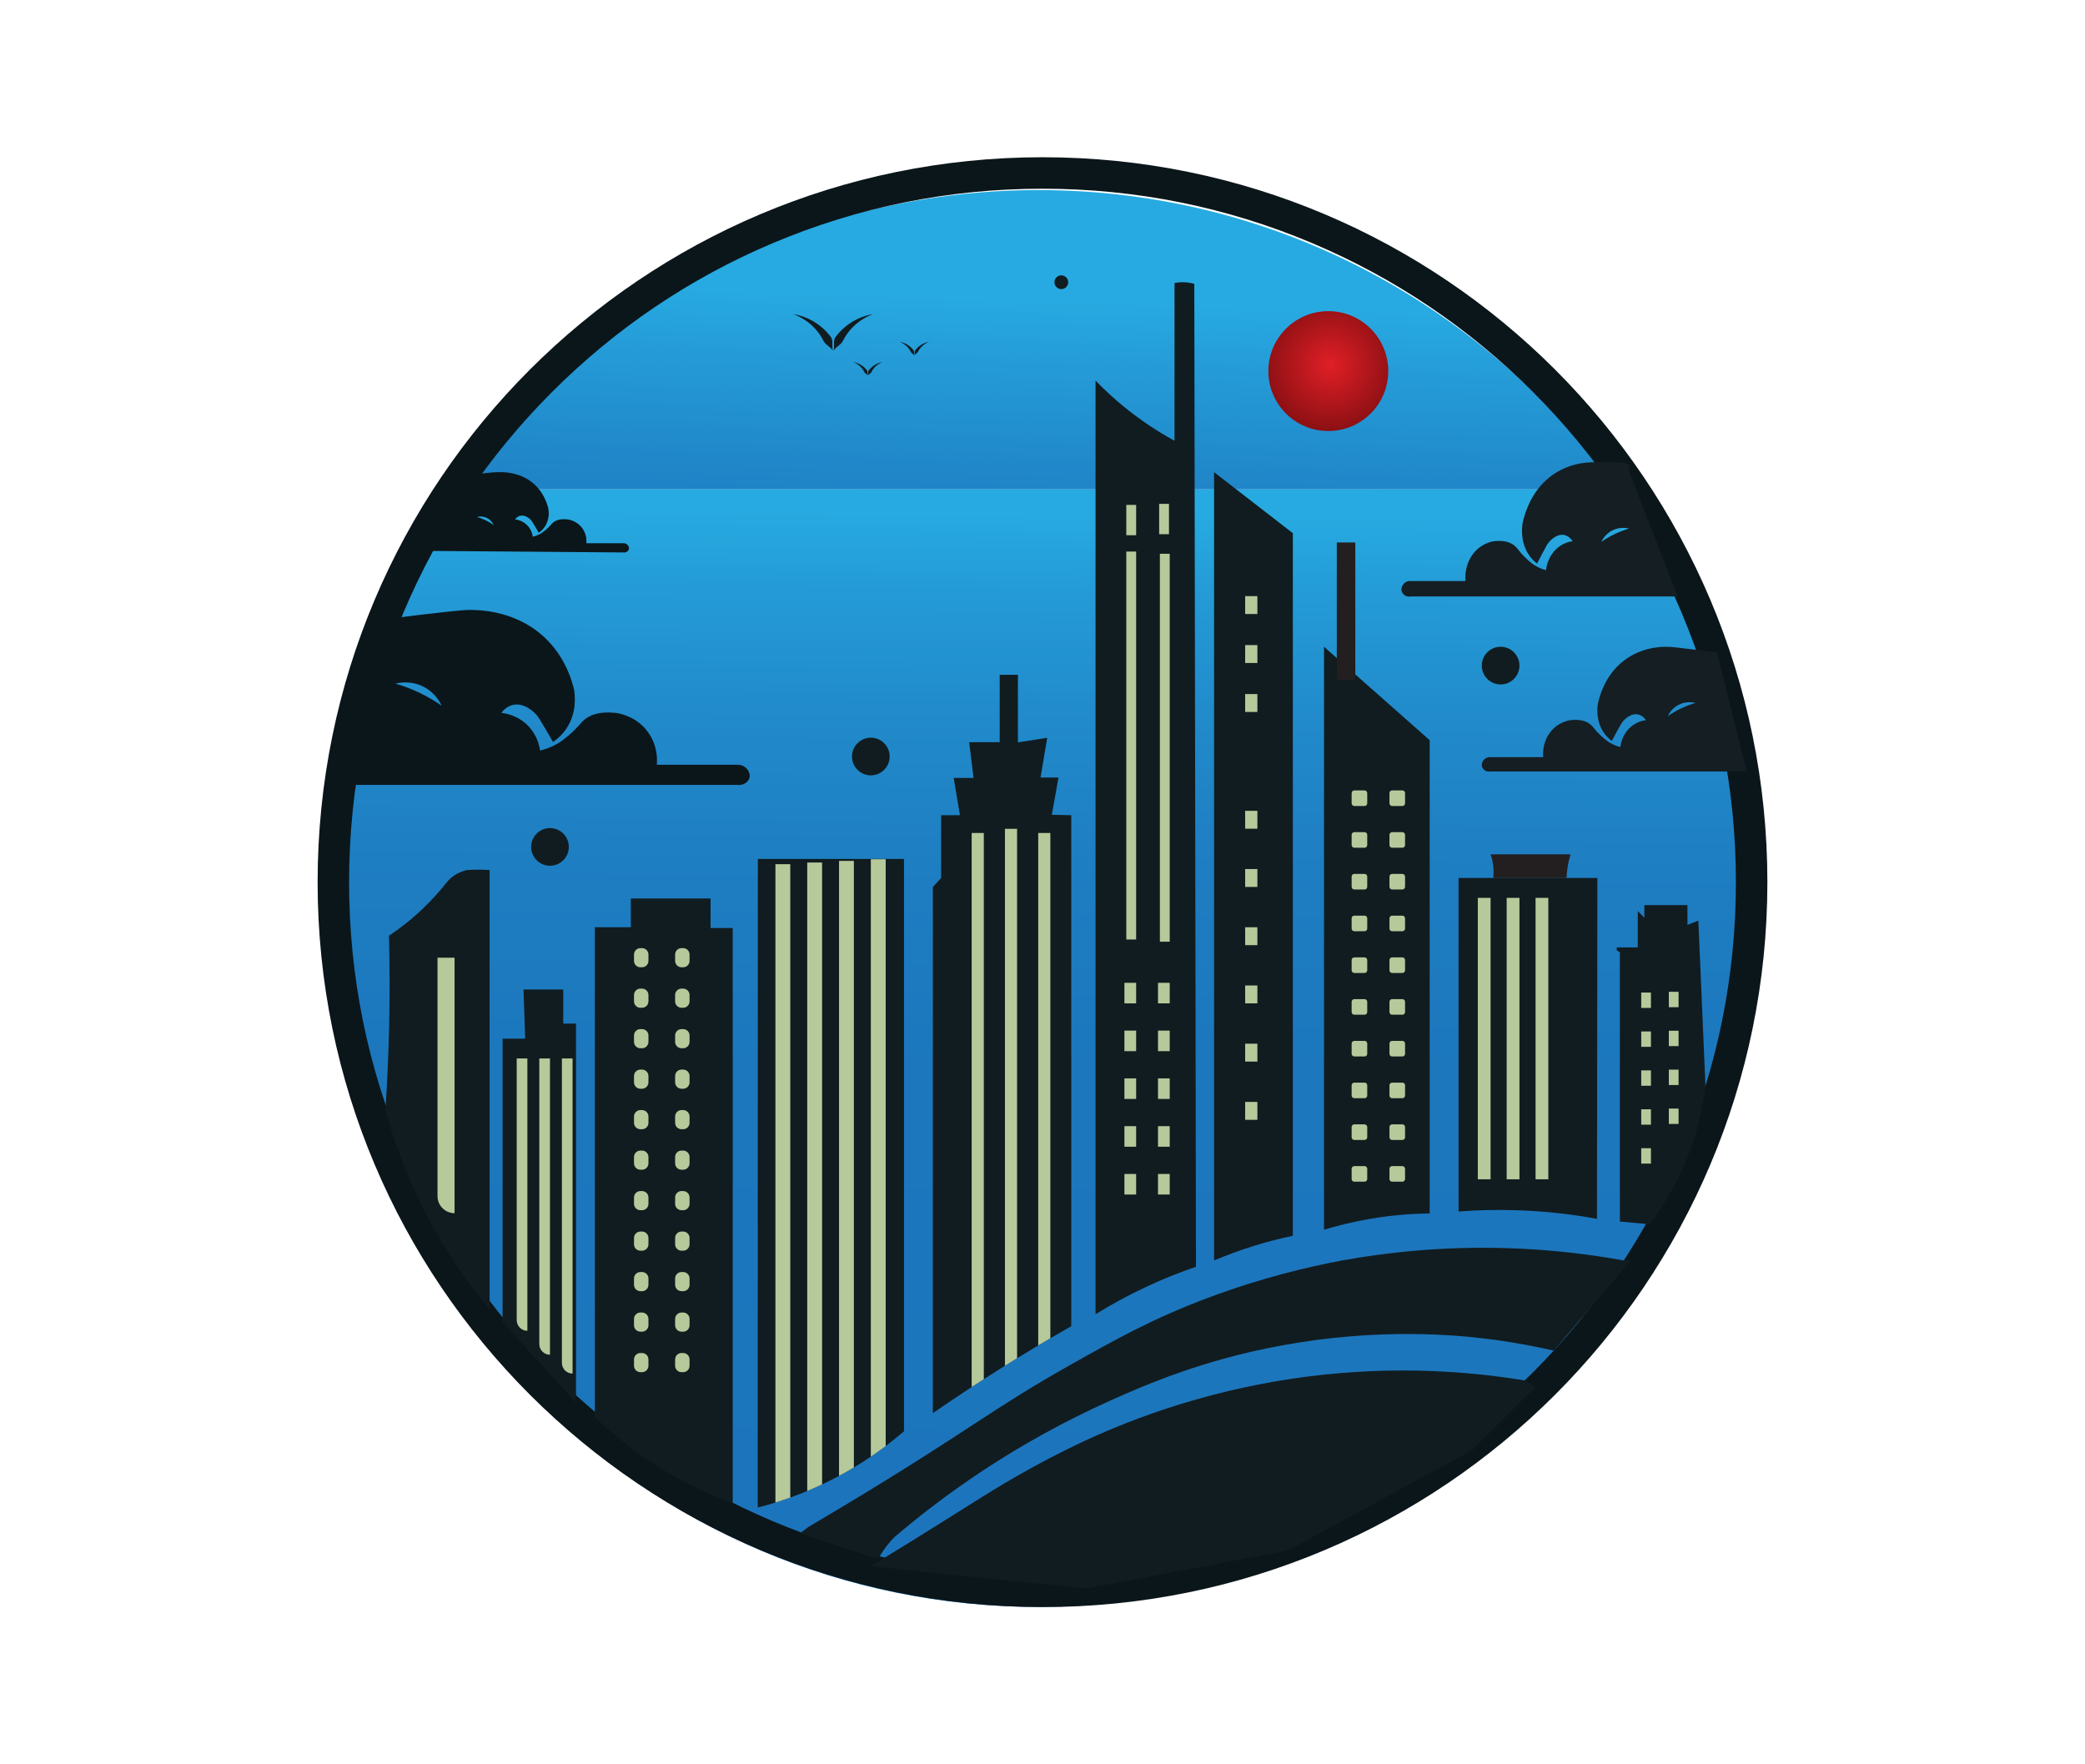 <svg xmlns="http://www.w3.org/2000/svg" xmlns:xlink="http://www.w3.org/1999/xlink" version="1.1" id="Layer_1" x="0px" y="0px" viewBox="0 0 2600 2200" style="enable-background:new 0 0 2600 2200;" xml:space="preserve"><rect style="fill:#FFF;" width="2600" height="2200"/><g><linearGradient id="SVGID_1_" gradientUnits="userSpaceOnUse" x1="1283.918" y1="925.548" x2="1302.704" y2="374.501"><stop offset="0.122" style="stop-color:#1C75BC"/><stop offset="0.35" style="stop-color:#1D7ABF"/><stop offset="0.611" style="stop-color:#2087C9"/><stop offset="0.886" style="stop-color:#259ED9"/><stop offset="1" style="stop-color:#27AAE1"/></linearGradient><path style="fill:url(#SVGID_1_);" d="M1294.666,237.009c-297.85,0-561.263,147.419-721.273,373.267H2015.94 C1855.929,384.427,1592.516,237.009,1294.666,237.009z"/><defs><filter id="Adobe_OpacityMaskFilter" filterUnits="userSpaceOnUse" x="411.316" y="610.276" width="1766.7" height="1393.433"></filter></defs><mask maskUnits="userSpaceOnUse" x="411.316" y="610.276" width="1766.7" height="1393.433" id="SVGID_00000087392703191900166550000005116170985607957633_"><g style="filter:url(#Adobe_OpacityMaskFilter);"><defs><filter id="Adobe_OpacityMaskFilter_00000068663196133803955490000011958685378934610333_" filterUnits="userSpaceOnUse" x="411.316" y="610.276" width="1766.7" height="1393.433"></filter></defs><mask maskUnits="userSpaceOnUse" x="411.316" y="610.276" width="1766.7" height="1393.433" id="SVGID_00000087392703191900166550000005116170985607957633_"><g style="filter:url(#Adobe_OpacityMaskFilter_00000068663196133803955490000011958685378934610333_);"></g></mask><linearGradient id="SVGID_00000120523884888525377840000013058134871868032385_" gradientUnits="userSpaceOnUse" x1="1286.221" y1="2112.72" x2="1298.744" y2="641.171"><stop offset="0.122" style="stop-color:#808080"/><stop offset="0.454" style="stop-color:#828282"/><stop offset="0.595" style="stop-color:#898989"/><stop offset="0.701" style="stop-color:#959595"/><stop offset="0.788" style="stop-color:#A7A7A7"/><stop offset="0.864" style="stop-color:#BEBEBE"/><stop offset="0.932" style="stop-color:#DADADA"/><stop offset="0.994" style="stop-color:#FBFBFB"/><stop offset="1" style="stop-color:#FFFFFF"/></linearGradient><path style="mask:url(#SVGID_00000087392703191900166550000005116170985607957633_);fill:url(#SVGID_00000120523884888525377840000013058134871868032385_);" d=" M573.393,610.276c-102.077,144.078-162.077,320.072-162.077,510.083c0,487.861,395.489,883.35,883.35,883.35 s883.35-395.489,883.35-883.35c0-190.011-59.999-366.005-162.076-510.083H573.393z"/></g></mask><linearGradient id="SVGID_00000096754380564036590040000015576181650202384785_" gradientUnits="userSpaceOnUse" x1="1286.221" y1="2112.72" x2="1298.744" y2="641.171"><stop offset="0.122" style="stop-color:#1C75BC"/><stop offset="0.53" style="stop-color:#1C77BD"/><stop offset="0.704" style="stop-color:#1E7EC2"/><stop offset="0.833" style="stop-color:#218BCB"/><stop offset="0.94" style="stop-color:#249CD7"/><stop offset="1" style="stop-color:#27AAE1"/></linearGradient><path style="fill:url(#SVGID_00000096754380564036590040000015576181650202384785_);" d="M573.393,610.276 c-102.077,144.078-162.077,320.072-162.077,510.083c0,487.861,395.489,883.35,883.35,883.35s883.35-395.489,883.35-883.35 c0-190.011-59.999-366.005-162.076-510.083H573.393z"/><path style="fill:#0B161A;" d="M1300.009,196.07c-499.222,0-903.938,404.717-903.938,903.939s404.716,903.922,903.938,903.922 s903.921-404.7,903.921-903.922S1799.23,196.07,1300.009,196.07z M1911.419,1711.418 c-79.417,79.435-171.892,141.784-274.846,185.325c-106.59,45.076-219.819,67.948-336.564,67.948 c-116.745,0-229.974-22.871-336.564-67.948c-102.954-43.541-195.429-105.89-274.846-185.325 c-79.435-79.417-141.784-171.892-185.324-274.846c-45.077-106.59-67.948-219.818-67.948-336.564 c0-116.745,22.871-229.991,67.948-336.564c43.54-102.954,105.89-195.429,185.324-274.846 c79.417-79.435,171.892-141.784,274.846-185.324c106.59-45.077,219.819-67.948,336.564-67.948 c116.745,0,229.974,22.871,336.564,67.948c102.954,43.54,195.429,105.89,274.846,185.324 c79.434,79.418,141.784,171.892,185.324,274.846c45.077,106.573,67.931,219.819,67.931,336.564 c0,116.745-22.854,229.974-67.931,336.564C2053.202,1539.527,1990.853,1632.001,1911.419,1711.418z"/><path style="fill:#111C20;" d="M2117.838,1148.016l8.889,206.266c-2.371,19.598-6.784,42.535-14.89,67.431 c-15.039,46.194-36.958,81.219-54.792,104.886c-12.35-1.13-24.7-2.261-37.05-3.392v-335.663l-3.914-2.642v-3.522h26.222v-45.301 l8.186,8.186v-15.687h53.781v24.656L2117.838,1148.016z"/><rect x="2046.609" y="1237.639" style="fill:#B6C99B;" width="12.132" height="19.177"/><rect x="2081.049" y="1236.726" style="fill:#B6C99B;" width="12.132" height="19.177"/><rect x="2046.609" y="1286.169" style="fill:#B6C99B;" width="12.132" height="19.177"/><rect x="2081.049" y="1285.256" style="fill:#B6C99B;" width="12.132" height="19.177"/><rect x="2046.609" y="1334.699" style="fill:#B6C99B;" width="12.132" height="19.177"/><rect x="2081.049" y="1333.785" style="fill:#B6C99B;" width="12.132" height="19.177"/><rect x="2046.609" y="1383.228" style="fill:#B6C99B;" width="12.132" height="19.177"/><rect x="2046.609" y="1431.758" style="fill:#B6C99B;" width="12.132" height="19.177"/><rect x="2081.049" y="1382.315" style="fill:#B6C99B;" width="12.132" height="19.177"/><path style="fill:#111C20;" d="M1991.432,1519.816c-28.873-5.297-62.179-9.465-99.181-10.698 c-26.524-0.883-51.114-0.13-73.419,1.565c0-138.631,0-277.263,0-415.894h173.115 C1991.776,1236.465,1991.604,1378.141,1991.432,1519.816z"/><rect x="1842.836" y="1119.577" style="fill:#B6C99B;" width="15.916" height="350.927"/><rect x="1878.842" y="1119.577" style="fill:#B6C99B;" width="15.916" height="350.927"/><rect x="1914.848" y="1119.577" style="fill:#B6C99B;" width="15.916" height="350.927"/><path style="fill:#231F20;" d="M1862.144,1094.79c0.381-3.621,0.549-7.993,0.13-12.915c-0.57-6.705-2.051-12.321-3.522-16.568 c33.223,0,66.446,0,99.668,0c-1.478,4.979-2.841,10.726-3.783,17.155c-0.645,4.402-1.005,8.532-1.174,12.328 C1923.023,1094.79,1892.583,1094.79,1862.144,1094.79z"/><path style="fill:#111C20;" d="M1651.066,806.482v726.901c16.844-5.095,35.964-9.86,57.14-13.502 c27.676-4.76,52.869-6.569,74.621-6.849c0-196.684,0-393.369,0-590.053L1651.066,806.482z"/><rect x="1666.981" y="676.417" style="fill:#231F20;" width="23.091" height="171.028"/><path style="fill:#B6C99B;" d="M1701.617,1005.036h-12.785c-1.837,0-3.327-1.489-3.327-3.327v-12.785 c0-1.837,1.489-3.327,3.327-3.327h12.785c1.837,0,3.327,1.489,3.327,3.327v12.785 C1704.944,1003.547,1703.455,1005.036,1701.617,1005.036z"/><path style="fill:#B6C99B;" d="M1748.777,1005.036h-12.785c-1.837,0-3.327-1.489-3.327-3.327v-12.785 c0-1.837,1.489-3.327,3.327-3.327h12.785c1.837,0,3.327,1.489,3.327,3.327v12.785 C1752.104,1003.547,1750.615,1005.036,1748.777,1005.036z"/><path style="fill:#B6C99B;" d="M1701.617,1057.088h-12.785c-1.837,0-3.327-1.489-3.327-3.327v-12.785 c0-1.837,1.489-3.327,3.327-3.327h12.785c1.837,0,3.327,1.489,3.327,3.327v12.785 C1704.944,1055.599,1703.455,1057.088,1701.617,1057.088z"/><path style="fill:#B6C99B;" d="M1748.777,1057.088h-12.785c-1.837,0-3.327-1.489-3.327-3.327v-12.785 c0-1.837,1.489-3.327,3.327-3.327h12.785c1.837,0,3.327,1.489,3.327,3.327v12.785 C1752.104,1055.599,1750.615,1057.088,1748.777,1057.088z"/><path style="fill:#B6C99B;" d="M1701.617,1109.14h-12.785c-1.837,0-3.327-1.489-3.327-3.327v-12.785 c0-1.837,1.489-3.327,3.327-3.327h12.785c1.837,0,3.327,1.489,3.327,3.327v12.785 C1704.944,1107.651,1703.455,1109.14,1701.617,1109.14z"/><path style="fill:#B6C99B;" d="M1748.777,1109.14h-12.785c-1.837,0-3.327-1.489-3.327-3.327v-12.785 c0-1.837,1.489-3.327,3.327-3.327h12.785c1.837,0,3.327,1.489,3.327,3.327v12.785 C1752.104,1107.651,1750.615,1109.14,1748.777,1109.14z"/><path style="fill:#B6C99B;" d="M1701.617,1161.192h-12.785c-1.837,0-3.327-1.489-3.327-3.327v-12.785 c0-1.837,1.489-3.327,3.327-3.327h12.785c1.837,0,3.327,1.489,3.327,3.327v12.785 C1704.944,1159.703,1703.455,1161.192,1701.617,1161.192z"/><path style="fill:#B6C99B;" d="M1748.777,1161.192h-12.785c-1.837,0-3.327-1.489-3.327-3.327v-12.785 c0-1.837,1.489-3.327,3.327-3.327h12.785c1.837,0,3.327,1.489,3.327,3.327v12.785 C1752.104,1159.703,1750.615,1161.192,1748.777,1161.192z"/><path style="fill:#B6C99B;" d="M1701.617,1213.244h-12.785c-1.837,0-3.327-1.489-3.327-3.327v-12.785 c0-1.837,1.489-3.327,3.327-3.327h12.785c1.837,0,3.327,1.489,3.327,3.327v12.785 C1704.944,1211.755,1703.455,1213.244,1701.617,1213.244z"/><path style="fill:#B6C99B;" d="M1748.777,1213.244h-12.785c-1.837,0-3.327-1.489-3.327-3.327v-12.785 c0-1.837,1.489-3.327,3.327-3.327h12.785c1.837,0,3.327,1.489,3.327,3.327v12.785 C1752.104,1211.755,1750.615,1213.244,1748.777,1213.244z"/><path style="fill:#B6C99B;" d="M1701.617,1265.296h-12.785c-1.837,0-3.327-1.489-3.327-3.327v-12.785 c0-1.837,1.489-3.327,3.327-3.327h12.785c1.837,0,3.327,1.489,3.327,3.327v12.785 C1704.944,1263.807,1703.455,1265.296,1701.617,1265.296z"/><path style="fill:#B6C99B;" d="M1748.777,1265.296h-12.785c-1.837,0-3.327-1.489-3.327-3.327v-12.785 c0-1.837,1.489-3.327,3.327-3.327h12.785c1.837,0,3.327,1.489,3.327,3.327v12.785 C1752.104,1263.807,1750.615,1265.296,1748.777,1265.296z"/><path style="fill:#B6C99B;" d="M1701.617,1317.348h-12.785c-1.837,0-3.327-1.489-3.327-3.327v-12.785 c0-1.837,1.489-3.327,3.327-3.327h12.785c1.837,0,3.327,1.489,3.327,3.327v12.785 C1704.944,1315.859,1703.455,1317.348,1701.617,1317.348z"/><path style="fill:#B6C99B;" d="M1748.777,1317.348h-12.785c-1.837,0-3.327-1.489-3.327-3.327v-12.785 c0-1.837,1.489-3.327,3.327-3.327h12.785c1.837,0,3.327,1.489,3.327,3.327v12.785 C1752.104,1315.859,1750.615,1317.348,1748.777,1317.348z"/><path style="fill:#B6C99B;" d="M1701.617,1369.4h-12.785c-1.837,0-3.327-1.489-3.327-3.327v-12.785 c0-1.837,1.489-3.327,3.327-3.327h12.785c1.837,0,3.327,1.489,3.327,3.327v12.785 C1704.944,1367.911,1703.455,1369.4,1701.617,1369.4z"/><path style="fill:#B6C99B;" d="M1748.777,1369.4h-12.785c-1.837,0-3.327-1.489-3.327-3.327v-12.785 c0-1.837,1.489-3.327,3.327-3.327h12.785c1.837,0,3.327,1.489,3.327,3.327v12.785 C1752.104,1367.911,1750.615,1369.4,1748.777,1369.4z"/><path style="fill:#B6C99B;" d="M1701.617,1421.452h-12.785c-1.837,0-3.327-1.489-3.327-3.327v-12.785 c0-1.837,1.489-3.327,3.327-3.327h12.785c1.837,0,3.327,1.489,3.327,3.327v12.785 C1704.944,1419.963,1703.455,1421.452,1701.617,1421.452z"/><path style="fill:#B6C99B;" d="M1748.777,1421.452h-12.785c-1.837,0-3.327-1.489-3.327-3.327v-12.785 c0-1.837,1.489-3.327,3.327-3.327h12.785c1.837,0,3.327,1.489,3.327,3.327v12.785 C1752.104,1419.963,1750.615,1421.452,1748.777,1421.452z"/><path style="fill:#B6C99B;" d="M1701.617,1473.504h-12.785c-1.837,0-3.327-1.489-3.327-3.327v-12.785 c0-1.837,1.489-3.327,3.327-3.327h12.785c1.837,0,3.327,1.489,3.327,3.327v12.785 C1704.944,1472.015,1703.455,1473.504,1701.617,1473.504z"/><path style="fill:#B6C99B;" d="M1748.777,1473.504h-12.785c-1.837,0-3.327-1.489-3.327-3.327v-12.785 c0-1.837,1.489-3.327,3.327-3.327h12.785c1.837,0,3.327,1.489,3.327,3.327v12.785 C1752.104,1472.015,1750.615,1473.504,1748.777,1473.504z"/><path style="fill:#111C20;" d="M1513.956,588.751v982.986c14.967-6.365,31.739-12.675,50.226-18.394 c17.04-5.271,33.143-9.298,48.008-12.393c0-292.026,0-584.052,0-876.078L1513.956,588.751z"/><rect x="1552.702" y="743.341" style="fill:#B6C99B;" width="15.263" height="22.308"/><rect x="1552.702" y="804.395" style="fill:#B6C99B;" width="15.263" height="22.308"/><rect x="1552.702" y="865.448" style="fill:#B6C99B;" width="15.263" height="22.308"/><rect x="1552.702" y="1011.037" style="fill:#B6C99B;" width="15.263" height="22.308"/><rect x="1552.702" y="1083.636" style="fill:#B6C99B;" width="15.263" height="22.308"/><rect x="1552.702" y="1156.234" style="fill:#B6C99B;" width="15.263" height="22.308"/><rect x="1552.702" y="1228.833" style="fill:#B6C99B;" width="15.263" height="22.308"/><rect x="1552.702" y="1301.432" style="fill:#B6C99B;" width="15.263" height="22.308"/><rect x="1552.702" y="1374.031" style="fill:#B6C99B;" width="15.263" height="22.308"/><path style="fill:#111C20;" d="M1366.15,474.602v1164.19c18.299-11.333,39.353-23.044,63.141-34.179 c22.054-10.323,42.955-18.512,62.097-25.047c-0.696-408.545-1.392-817.09-2.087-1225.635c-3.138-0.885-7.258-1.738-12.132-1.957 c-4.998-0.224-9.272,0.287-12.524,0.913c0,65.576,0,131.152,0,196.727c-12.579-6.865-26.034-15.06-39.92-24.851 C1400.859,507.934,1381.504,490.468,1366.15,474.602z"/><rect x="1404.504" y="629.584" style="fill:#B6C99B;" width="12.263" height="37.832"/><rect x="1445.467" y="628.279" style="fill:#B6C99B;" width="12.263" height="37.832"/><rect x="1404.504" y="687.767" style="fill:#B6C99B;" width="12.263" height="483.731"/><rect x="1446.38" y="690.506" style="fill:#B6C99B;" width="12.263" height="483.731"/><rect x="1402.156" y="1225.507" style="fill:#B6C99B;" width="14.611" height="25.634"/><rect x="1444.032" y="1225.507" style="fill:#B6C99B;" width="14.611" height="25.634"/><rect x="1402.156" y="1285.093" style="fill:#B6C99B;" width="14.611" height="25.634"/><rect x="1444.032" y="1285.093" style="fill:#B6C99B;" width="14.611" height="25.634"/><rect x="1402.156" y="1344.679" style="fill:#B6C99B;" width="14.611" height="25.634"/><rect x="1444.032" y="1344.679" style="fill:#B6C99B;" width="14.611" height="25.634"/><rect x="1402.156" y="1404.265" style="fill:#B6C99B;" width="14.611" height="25.634"/><rect x="1444.032" y="1404.265" style="fill:#B6C99B;" width="14.611" height="25.634"/><rect x="1402.156" y="1463.851" style="fill:#B6C99B;" width="14.611" height="25.634"/><rect x="1444.032" y="1463.851" style="fill:#B6C99B;" width="14.611" height="25.634"/><path style="fill:#111C20;" d="M1335.885,1016.512v637.149c-8.636,4.915-17.324,9.933-26.097,15.088 c-5.018,2.918-10.053,5.905-15.122,8.927c-8.722,5.206-17.512,10.514-26.353,15.942c-5.018,3.106-10.07,6.23-15.139,9.405 c-2.116,1.314-4.25,2.646-6.383,3.994c-6.742,4.233-13.398,8.466-19.97,12.716c-5.103,3.26-10.138,6.537-15.139,9.814 c-16.624,10.872-32.754,21.728-48.388,32.532v-656.128l10.309-11.163v-78.274h23.469l-7.817-46.442h24.783l-5.479-44.616h38.096 v-84.009h22.701v84.265l36.525-5.735l-8.346,49.583h22.427l-8.346,46.442L1335.885,1016.512z"/><path style="fill:#B6C99B;" d="M1226.821,1038.7v681.03c-5.103,3.26-10.138,6.537-15.139,9.814V1038.7H1226.821z"/><path style="fill:#B6C99B;" d="M1268.313,1033.478v660.139c-5.018,3.106-10.07,6.23-15.139,9.405v-669.544H1268.313z"/><path style="fill:#B6C99B;" d="M1309.789,1038.7v630.048c-5.018,2.918-10.053,5.905-15.122,8.927V1038.7H1309.789z"/><path style="fill:#111C20;" d="M1127.28,1071.044v713.733c-6.81,5.855-14.422,12.033-22.82,18.365 c-5.786,4.352-11.965,8.79-18.536,13.245c-6.639,4.489-13.689,8.995-21.13,13.467c-5.922,3.533-12.101,7.049-18.519,10.48 c-6.213,3.345-12.682,6.623-19.372,9.797c-0.58,0.273-1.178,0.563-1.758,0.819c-6.281,2.97-12.477,5.701-18.536,8.227 c-7.22,3.004-14.269,5.718-21.13,8.176c-6.349,2.287-12.528,4.335-18.519,6.195c-7.681,2.39-15.054,4.438-22.052,6.23 c0.034-269.572,0.085-539.161,0.137-808.733H1127.28z"/><path style="fill:#B6C99B;" d="M985.479,1077.564v789.788c-6.349,2.287-12.528,4.335-18.519,6.195v-795.983H985.479z"/><path style="fill:#B6C99B;" d="M1025.146,1075.516v775.433c-6.281,2.97-12.477,5.701-18.536,8.227v-783.66H1025.146z"/><path style="fill:#B6C99B;" d="M1064.794,1073.468v756.386c-5.922,3.533-12.101,7.049-18.519,10.48v-766.866H1064.794z"/><path style="fill:#B6C99B;" d="M1104.46,1071.403v731.739c-5.786,4.352-11.965,8.79-18.536,13.245v-744.984H1104.46z"/><path style="fill:#111C20;" d="M741.787,1156.235h44.877v-35.875h99.407v36.789h27.657v717.228 c-26.912-9.768-60.032-24.486-95.233-46.945c-32.045-20.445-57.419-41.948-76.708-60.662 C741.787,1563.258,741.787,1359.746,741.787,1156.235z"/><path style="fill:#B6C99B;" d="M800.639,1206.134h-2.055c-4.404,0-7.974-3.57-7.974-7.974v-7.925c0-4.404,3.57-7.974,7.974-7.974 h2.055c4.404,0,7.974,3.57,7.974,7.974v7.925C808.613,1202.564,805.043,1206.134,800.639,1206.134z"/><path style="fill:#B6C99B;" d="M851.908,1206.134h-2.055c-4.404,0-7.974-3.57-7.974-7.974v-7.925c0-4.404,3.57-7.974,7.974-7.974 h2.055c4.404,0,7.974,3.57,7.974,7.974v7.925C859.882,1202.564,856.312,1206.134,851.908,1206.134z"/><path style="fill:#B6C99B;" d="M800.639,1256.621h-2.055c-4.404,0-7.974-3.57-7.974-7.974v-7.925c0-4.404,3.57-7.974,7.974-7.974 h2.055c4.404,0,7.974,3.57,7.974,7.974v7.925C808.613,1253.051,805.043,1256.621,800.639,1256.621z"/><path style="fill:#B6C99B;" d="M851.908,1256.621h-2.055c-4.404,0-7.974-3.57-7.974-7.974v-7.925c0-4.404,3.57-7.974,7.974-7.974 h2.055c4.404,0,7.974,3.57,7.974,7.974v7.925C859.882,1253.051,856.312,1256.621,851.908,1256.621z"/><path style="fill:#B6C99B;" d="M800.639,1307.107h-2.055c-4.404,0-7.974-3.57-7.974-7.974v-7.925c0-4.404,3.57-7.974,7.974-7.974 h2.055c4.404,0,7.974,3.57,7.974,7.974v7.925C808.613,1303.537,805.043,1307.107,800.639,1307.107z"/><path style="fill:#B6C99B;" d="M851.908,1307.107h-2.055c-4.404,0-7.974-3.57-7.974-7.974v-7.925c0-4.404,3.57-7.974,7.974-7.974 h2.055c4.404,0,7.974,3.57,7.974,7.974v7.925C859.882,1303.537,856.312,1307.107,851.908,1307.107z"/><path style="fill:#B6C99B;" d="M800.639,1357.594h-2.055c-4.404,0-7.974-3.57-7.974-7.974v-7.925c0-4.404,3.57-7.974,7.974-7.974 h2.055c4.404,0,7.974,3.57,7.974,7.974v7.925C808.613,1354.024,805.043,1357.594,800.639,1357.594z"/><path style="fill:#B6C99B;" d="M851.908,1357.594h-2.055c-4.404,0-7.974-3.57-7.974-7.974v-7.925c0-4.404,3.57-7.974,7.974-7.974 h2.055c4.404,0,7.974,3.57,7.974,7.974v7.925C859.882,1354.024,856.312,1357.594,851.908,1357.594z"/><path style="fill:#B6C99B;" d="M800.639,1408.08h-2.055c-4.404,0-7.974-3.57-7.974-7.974v-7.925c0-4.404,3.57-7.974,7.974-7.974 h2.055c4.404,0,7.974,3.57,7.974,7.974v7.925C808.613,1404.51,805.043,1408.08,800.639,1408.08z"/><path style="fill:#B6C99B;" d="M851.908,1408.08h-2.055c-4.404,0-7.974-3.57-7.974-7.974v-7.925c0-4.404,3.57-7.974,7.974-7.974 h2.055c4.404,0,7.974,3.57,7.974,7.974v7.925C859.882,1404.51,856.312,1408.08,851.908,1408.08z"/><path style="fill:#B6C99B;" d="M800.639,1458.567h-2.055c-4.404,0-7.974-3.57-7.974-7.974v-7.925c0-4.404,3.57-7.974,7.974-7.974 h2.055c4.404,0,7.974,3.57,7.974,7.974v7.925C808.613,1454.996,805.043,1458.567,800.639,1458.567z"/><path style="fill:#B6C99B;" d="M851.908,1458.567h-2.055c-4.404,0-7.974-3.57-7.974-7.974v-7.925c0-4.404,3.57-7.974,7.974-7.974 h2.055c4.404,0,7.974,3.57,7.974,7.974v7.925C859.882,1454.996,856.312,1458.567,851.908,1458.567z"/><path style="fill:#B6C99B;" d="M800.639,1509.053h-2.055c-4.404,0-7.974-3.57-7.974-7.974v-7.925c0-4.404,3.57-7.974,7.974-7.974 h2.055c4.404,0,7.974,3.57,7.974,7.974v7.925C808.613,1505.483,805.043,1509.053,800.639,1509.053z"/><path style="fill:#B6C99B;" d="M851.908,1509.053h-2.055c-4.404,0-7.974-3.57-7.974-7.974v-7.925c0-4.404,3.57-7.974,7.974-7.974 h2.055c4.404,0,7.974,3.57,7.974,7.974v7.925C859.882,1505.483,856.312,1509.053,851.908,1509.053z"/><path style="fill:#B6C99B;" d="M800.639,1559.54h-2.055c-4.404,0-7.974-3.57-7.974-7.974v-7.925c0-4.404,3.57-7.974,7.974-7.974 h2.055c4.404,0,7.974,3.57,7.974,7.974v7.925C808.613,1555.969,805.043,1559.54,800.639,1559.54z"/><path style="fill:#B6C99B;" d="M851.908,1559.54h-2.055c-4.404,0-7.974-3.57-7.974-7.974v-7.925c0-4.404,3.57-7.974,7.974-7.974 h2.055c4.404,0,7.974,3.57,7.974,7.974v7.925C859.882,1555.969,856.312,1559.54,851.908,1559.54z"/><path style="fill:#B6C99B;" d="M800.639,1610.026h-2.055c-4.404,0-7.974-3.57-7.974-7.974v-7.925c0-4.404,3.57-7.974,7.974-7.974 h2.055c4.404,0,7.974,3.57,7.974,7.974v7.925C808.613,1606.456,805.043,1610.026,800.639,1610.026z"/><path style="fill:#B6C99B;" d="M851.908,1610.026h-2.055c-4.404,0-7.974-3.57-7.974-7.974v-7.925c0-4.404,3.57-7.974,7.974-7.974 h2.055c4.404,0,7.974,3.57,7.974,7.974v7.925C859.882,1606.456,856.312,1610.026,851.908,1610.026z"/><path style="fill:#B6C99B;" d="M800.639,1660.513h-2.055c-4.404,0-7.974-3.57-7.974-7.974v-7.925c0-4.404,3.57-7.974,7.974-7.974 h2.055c4.404,0,7.974,3.57,7.974,7.974v7.925C808.613,1656.943,805.043,1660.513,800.639,1660.513z"/><path style="fill:#B6C99B;" d="M851.908,1660.513h-2.055c-4.404,0-7.974-3.57-7.974-7.974v-7.925c0-4.404,3.57-7.974,7.974-7.974 h2.055c4.404,0,7.974,3.57,7.974,7.974v7.925C859.882,1656.943,856.312,1660.513,851.908,1660.513z"/><path style="fill:#B6C99B;" d="M800.639,1710.999h-2.055c-4.404,0-7.974-3.57-7.974-7.974v-7.925c0-4.404,3.57-7.974,7.974-7.974 h2.055c4.404,0,7.974,3.57,7.974,7.974v7.925C808.613,1707.429,805.043,1710.999,800.639,1710.999z"/><path style="fill:#B6C99B;" d="M851.908,1710.999h-2.055c-4.404,0-7.974-3.57-7.974-7.974v-7.925c0-4.404,3.57-7.974,7.974-7.974 h2.055c4.404,0,7.974,3.57,7.974,7.974v7.925C859.882,1707.429,856.312,1710.999,851.908,1710.999z"/><polygon style="fill:#111C20;" points="626.725,1295.17 654.903,1295.17 652.816,1233.856 702.389,1233.856 702.389,1276.385 718.305,1276.385 718.305,1748.897 626.725,1648.576 "/><path style="fill:#B6C99B;" d="M657.643,1659.404L657.643,1659.404c-7.349,0-13.307-5.958-13.307-13.307v-326.271h13.307V1659.404z "/><path style="fill:#B6C99B;" d="M685.821,1689.278L685.821,1689.278c-7.349,0-13.307-5.958-13.307-13.307v-356.145h13.307V1689.278z "/><path style="fill:#B6C99B;" d="M714,1712.76L714,1712.76c-7.349,0-13.307-5.957-13.307-13.306v-379.627H714V1712.76z"/><path style="fill:#111C20;" d="M485.049,1166.802c12.831-8.566,27.394-19.658,42.268-33.854 c12.158-11.604,22.174-23.039,30.331-33.462c2.268-2.659,6.081-6.484,11.741-9.687c5.282-2.988,10.172-4.302,13.502-4.925 c4.947-0.334,10.243-0.512,15.85-0.457c4.118,0.04,8.058,0.203,11.806,0.457c0,182.722,0,365.445,0,548.167 c-25.284-30.414-54.565-71.136-80.883-122.62c-23.979-46.909-39.181-90.394-49.051-126.216 c2.283-34.232,3.914-69.945,4.696-107.039C486.117,1238.915,485.96,1202.087,485.049,1166.802z"/><path style="fill:#B6C99B;" d="M566.845,1512.771L566.845,1512.771c-11.744,0-21.264-9.52-21.264-21.264v-297.31h21.264V1512.771z"/><path style="fill:#111C20;" d="M2024.887,1571.737c-42.454-7.714-91.506-13.749-146.045-15.394 c-79.535-2.398-149.092,5.192-205.338,15.394c-42.301,7.92-100.706,21.645-167.506,46.704 c-68.035,25.522-114.422,51.414-173.246,84.58c-96.336,54.316-124.943,81.18-279.698,174.244 c-19.273,11.59-35.087,20.95-45.138,26.874l-10.697,8.088l97.973,31.57c3.052-5.582,7.034-11.83,12.23-18.231 c2.689-3.314,5.383-6.273,7.99-8.904c27.601-23.544,58.758-47.815,93.667-71.751c62.551-42.888,122.675-74.775,175.855-98.625 c45.406-20.363,115.49-50.616,213.426-68.612c121.28-22.286,218.102-13.075,259.086-7.835c33.18,4.243,60.642,9.832,80.093,14.322 c32.182-37.649,64.363-75.298,96.545-112.947L2024.887,1571.737z"/><path style="fill:#111C20;" d="M1901.366,1721.312c-60.401-9.888-138.099-16.604-227.732-9.335 c-60.898,4.939-114.587,15.302-159.678,27.004c-56.681,14.678-102.126,31.903-134.631,45.79 c-70.278,30.026-125.683,63.941-152.505,80.491c-18.761,11.576-38.762,24.627-93.405,58.444 c-19.936,12.338-36.414,22.446-47.491,29.222l268.745,27.918l252.041-47.747l229.342-125.238l78.795-78.318L1901.366,1721.312z"/><circle style="fill:#111C20;" cx="685.821" cy="1056.045" r="23.482"/><circle style="fill:#111C20;" cx="1085.925" cy="943.33" r="23.482"/><circle style="fill:#111C20;" cx="1323.482" cy="351.919" r="8.576"/><circle style="fill:#111C20;" cx="1871.276" cy="829.964" r="23.482"/><radialGradient id="SVGID_00000080174513471122580420000008515313214444749713_" cx="1658.893" cy="454.772" r="171.255" gradientUnits="userSpaceOnUse"><stop offset="0" style="stop-color:#E01F26"/><stop offset="1" style="stop-color:#330000"/></radialGradient><circle style="fill:url(#SVGID_00000080174513471122580420000008515313214444749713_);" cx="1656.414" cy="462.73" r="74.751"/><path style="fill:#0B161A;" d="M921.031,953.633H819.015c0.461-4.694,1.69-23.247-10.958-40.707 c-14.508-20.021-36.287-23.451-40.178-23.997c-20.925-2.236-32.173,2.884-38.625,8.09c-5.684,4.608-7.578,9.268-19.953,19.833 c-8.261,7.049-13.279,9.985-15.003,10.958c-8.193,4.643-15.702,6.896-20.874,8.09c-0.649-4.865-3.055-18.195-14.081-30.006 c-13.245-14.201-29.784-16.488-34.187-16.966c1.98-2.629,6.742-8.159,14.354-9.917c14.337-3.311,26.763,9.49,28.964,11.743 c2.287,2.355,5.462,7.697,11.743,18.263c3.96,6.673,7.169,12.272,9.387,16.18c4.95-3.362,11.316-8.688,16.693-16.693 c13.791-20.55,10.514-43.097,9.404-49.326c-3.55-14.457-13.518-45.555-42.209-69.262c-35.041-28.947-76.687-29.271-86.688-29.357 c-9.558-0.068-27.77,2.031-64.193,6.264c-13.364,1.553-24.356,2.953-31.695,3.909L435.326,978.69h483.093 c7.766,1.348,14.713-3.175,16.18-8.876C936.324,963.123,930.589,954.368,921.031,953.633z M522.356,863.497 c-10.736-5.086-20.721-8.619-29.357-11.094c3.823-0.956,18.997-4.318,35.109,3.909c14.661,7.493,20.925,19.902,22.683,23.742 C543.162,874.694,533.672,868.857,522.356,863.497z"/><path style="fill:#0B161A;" d="M777.999,677.37h-46.822c0.208-2.167,0.787-10.67-5.031-18.684 c-6.648-9.201-16.651-10.774-18.432-11.026c-9.602-1.024-14.766,1.321-17.72,3.725c-2.612,2.107-3.487,4.245-9.171,9.097 c-3.784,3.235-6.085,4.586-6.886,5.031c-3.755,2.122-7.198,3.161-9.572,3.71c-0.297-2.241-1.41-8.341-6.471-13.772 c-6.07-6.515-13.668-7.568-15.687-7.791c0.905-1.202,3.102-3.74,6.589-4.541c6.574-1.529,12.288,4.348,13.297,5.387 c1.039,1.083,2.508,3.532,5.387,8.385c1.811,3.057,3.28,5.625,4.304,7.42c2.271-1.544,5.194-3.992,7.673-7.658 c6.322-9.439,4.823-19.783,4.304-22.632c-1.632-6.648-6.203-20.91-19.367-31.803c-16.087-13.283-35.202-13.431-39.788-13.461 c-3.621-0.03-14.722-0.089-29.458,2.864c-2.226,0.445-5.298,1.128-8.949,2.078c-21.43,31.047-42.874,62.093-64.304,93.14 c84.962,0.683,169.939,1.35,254.916,2.018c3.562,0.623,6.753-1.454,7.42-4.066C785.019,681.719,782.392,677.697,777.999,677.37z M605.403,648.654c-3.859-1.841-7.465-3.102-10.581-4.007c1.38-0.341,6.841-1.558,12.644,1.41c5.298,2.701,7.554,7.183,8.192,8.563 C612.898,652.676,609.484,650.583,605.403,648.654z"/><path style="fill:#141E23;" d="M2141.273,813.744c-4.848-0.7-12.118-1.69-20.96-2.799c-24.066-3.004-36.099-4.523-42.431-4.455 c-6.605,0.051-34.136,0.273-57.297,20.925c-18.963,16.897-25.551,39.068-27.889,49.378c-0.751,4.438-2.901,20.516,6.196,35.16 c3.567,5.718,7.766,9.507,11.043,11.913c1.468-2.799,3.601-6.776,6.213-11.538c4.148-7.527,6.247-11.333,7.766-13.023 c1.451-1.604,9.661-10.736,19.133-8.363c5.035,1.246,8.176,5.189,9.49,7.066c-2.918,0.341-13.842,1.98-22.598,12.084 c-7.288,8.432-8.875,17.921-9.302,21.403c-3.414-0.853-8.398-2.458-13.808-5.769c-1.126-0.7-4.455-2.782-9.917-7.817 c-8.176-7.527-9.421-10.855-13.194-14.132c-4.25-3.721-11.691-7.373-25.517-5.769c-2.577,0.393-16.983,2.833-26.558,17.119 c-8.363,12.443-7.544,25.67-7.254,29.016h-67.436c-6.298,0.512-10.104,6.759-8.961,11.538c0.973,4.045,5.564,7.288,10.702,6.315 h319.325L2141.273,813.744z M2096.709,883.142c-6.776,3.209-12.443,6.691-17.017,9.899c1.058-2.287,4.813-9.712,13.586-14.2 c9.626-4.916,18.707-2.919,20.977-2.339C2109.1,877.988,2103.126,880.088,2096.709,883.142z"/><path style="fill:#141E23;" d="M2030.639,585.613c1.502-2.202,1.468-3.601,1.195-4.455c-1.946-6.008-22.205-4.984-44.257-4.796 c-6.878,0.051-35.604,0.308-59.755,22.53c-19.782,18.194-26.66,42.055-29.101,53.167c-0.768,4.779-3.021,22.069,6.486,37.84 c3.704,6.162,8.09,10.241,11.504,12.818c1.536-3.004,3.755-7.288,6.469-12.409c4.335-8.124,6.52-12.203,8.107-14.03 c1.502-1.724,10.07-11.555,19.953-9.012c5.257,1.366,8.534,5.598,9.899,7.613c-3.038,0.358-14.439,2.133-23.554,13.023 c-7.612,9.08-9.285,19.287-9.729,23.025c-3.55-0.905-8.739-2.646-14.388-6.213c-1.178-0.734-4.642-2.987-10.343-8.398 c-8.517-8.107-9.831-11.691-13.757-15.224c-4.438-3.994-12.186-7.937-26.609-6.213c-2.697,0.427-17.717,3.055-27.701,18.433 c-8.722,13.399-7.869,27.633-7.562,31.234h-70.337c-6.571,0.563-10.531,7.271-9.353,12.409c1.024,4.37,5.803,7.869,11.163,6.81 h333.048C2071.551,691.059,2051.103,638.336,2030.639,585.613z M1996.912,675.681c1.041-2.304,4.796-9.729,13.569-14.217 c9.644-4.916,18.707-2.901,20.994-2.339c-5.154,1.485-11.145,3.602-17.563,6.64 C2007.153,668.973,2001.469,672.455,1996.912,675.681z"/><g><path style="fill:#111C20;" d="M1039.006,438.857c2.542-6.069-0.788-13.816,3.092-18.925c1.944-2.552,4.03-4.974,6.25-7.242 c2.236-2.256,4.594-4.36,7.046-6.315c2.482-1.923,5.048-3.702,7.702-5.305c2.668-1.583,5.414-2.995,8.221-4.224 c5.613-2.454,11.468-4.181,17.376-5.129c-5.615,2.068-10.892,4.839-15.691,8.165c-2.399,1.665-4.677,3.469-6.826,5.389 c-2.135,1.941-4.13,4.001-6.002,6.143c-1.842,2.174-3.548,4.432-5.104,6.77c-1.541,2.351-2.92,4.785-4.142,7.276 C1048.49,430.445,1040.082,433.576,1039.006,438.857L1039.006,438.857z"/><path style="fill:#111C20;" d="M1039.006,438.857c-1.075-5.281-9.484-8.412-11.923-13.397c-1.223-2.491-2.602-4.926-4.142-7.276 c-1.556-2.338-3.263-4.596-5.104-6.77c-1.872-2.142-3.867-4.202-6.002-6.143c-2.149-1.92-4.427-3.724-6.826-5.389 c-4.799-3.326-10.076-6.097-15.691-8.165c5.909,0.948,11.763,2.675,17.377,5.129c2.806,1.229,5.552,2.641,8.221,4.224 c2.654,1.603,5.22,3.382,7.702,5.305c2.452,1.955,4.81,4.059,7.046,6.315c2.221,2.268,4.307,4.69,6.251,7.242 C1039.794,425.041,1036.464,432.788,1039.006,438.857L1039.006,438.857z"/></g><g><path style="fill:#111C20;" d="M1140.196,443.684c0.942-2.248-0.292-5.119,1.146-7.012c0.72-0.946,1.493-1.843,2.316-2.683 c0.828-0.836,1.702-1.615,2.611-2.34c0.919-0.712,1.87-1.372,2.854-1.966c0.989-0.587,2.006-1.11,3.046-1.565 c2.08-0.909,4.249-1.549,6.438-1.9c-2.081,0.766-4.036,1.793-5.813,3.025c-0.889,0.617-1.733,1.285-2.529,1.996 c-0.791,0.719-1.53,1.482-2.224,2.276c-0.682,0.805-1.315,1.642-1.891,2.508c-0.571,0.871-1.082,1.773-1.535,2.696 C1143.71,440.567,1140.595,441.727,1140.196,443.684L1140.196,443.684z"/><path style="fill:#111C20;" d="M1140.196,443.684c-0.398-1.957-3.514-3.117-4.417-4.964c-0.453-0.923-0.964-1.825-1.535-2.696 c-0.577-0.866-1.209-1.703-1.891-2.508c-0.693-0.794-1.433-1.557-2.224-2.276c-0.796-0.711-1.641-1.38-2.529-1.996 c-1.778-1.232-3.733-2.259-5.814-3.025c2.189,0.351,4.358,0.991,6.438,1.9c1.04,0.455,2.057,0.978,3.046,1.565 c0.983,0.594,1.934,1.253,2.854,1.966c0.908,0.724,1.782,1.504,2.61,2.34c0.823,0.84,1.596,1.738,2.316,2.683 C1140.488,438.565,1139.255,441.435,1140.196,443.684L1140.196,443.684z"/></g><g><path style="fill:#111C20;" d="M1082.26,468.862c0.942-2.248-0.292-5.119,1.146-7.012c0.72-0.946,1.493-1.843,2.316-2.683 c0.828-0.836,1.702-1.615,2.611-2.34c0.92-0.712,1.87-1.371,2.854-1.965c0.989-0.587,2.006-1.11,3.046-1.565 c2.08-0.909,4.249-1.549,6.438-1.9c-2.08,0.766-4.035,1.793-5.813,3.025c-0.889,0.617-1.733,1.285-2.529,1.996 c-0.791,0.719-1.53,1.482-2.224,2.276c-0.682,0.805-1.315,1.642-1.891,2.508c-0.571,0.871-1.082,1.773-1.535,2.696 C1085.774,465.745,1082.658,466.905,1082.26,468.862L1082.26,468.862z"/><path style="fill:#111C20;" d="M1082.26,468.862c-0.398-1.957-3.514-3.117-4.417-4.964c-0.453-0.923-0.964-1.825-1.535-2.696 c-0.577-0.866-1.209-1.703-1.891-2.508c-0.693-0.794-1.433-1.557-2.224-2.276c-0.796-0.711-1.64-1.38-2.529-1.996 c-1.778-1.232-3.733-2.259-5.814-3.025c2.189,0.351,4.358,0.991,6.438,1.9c1.04,0.455,2.057,0.978,3.046,1.565 c0.983,0.594,1.934,1.253,2.854,1.965c0.908,0.724,1.782,1.504,2.61,2.34c0.823,0.84,1.596,1.738,2.316,2.683 C1082.552,463.743,1081.318,466.613,1082.26,468.862L1082.26,468.862z"/></g></g></svg>